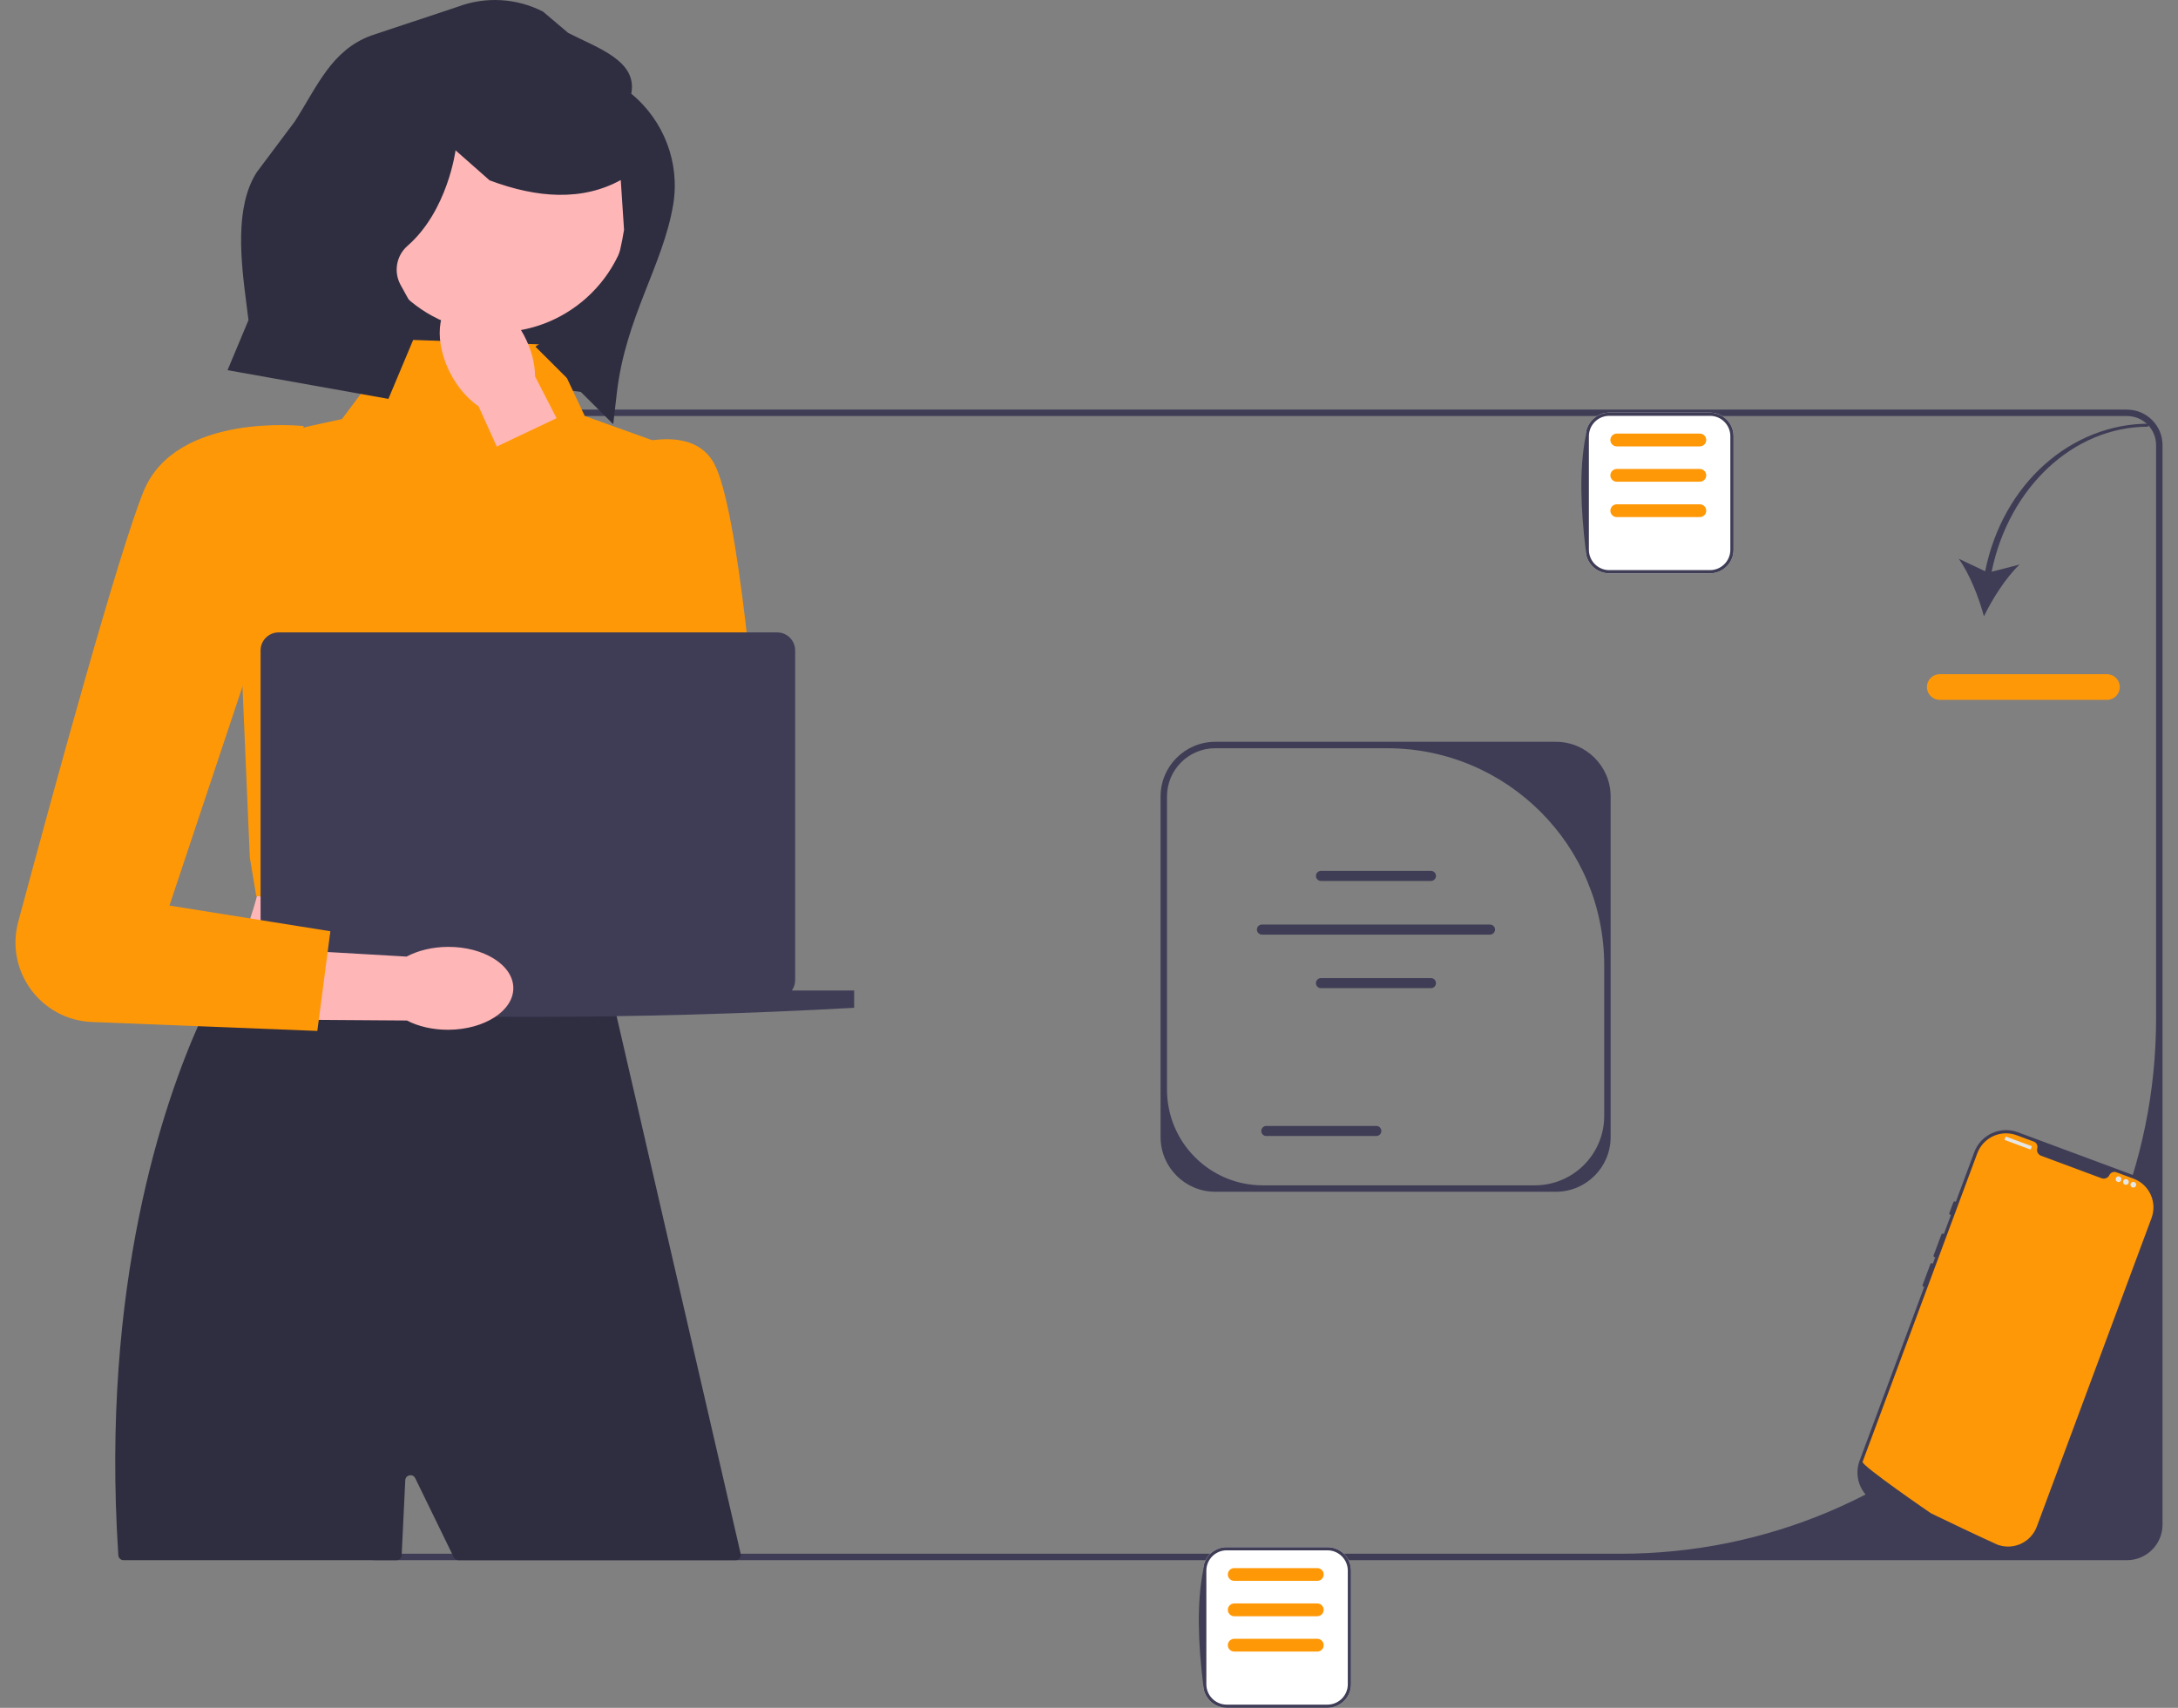 <svg xmlns="http://www.w3.org/2000/svg" width="102" height="80" viewBox="0 0 102 80" fill="none"><rect x="0" y="0" width="102" height="80" fill="#808080" stroke="none"/><g clip-path="url(#clip0_8369_7704)"><path d="M27.413 18.388L15.451 16.794L17.872 4.535L30.721 7.072L27.413 18.388Z" fill="#2F2E41"></path><path d="M15.915 71.422V20.85C15.915 19.934 16.66 19.188 17.577 19.188H99.613C100.529 19.188 101.275 19.934 101.275 20.85V71.422C101.275 72.338 100.529 73.084 99.613 73.084H17.577C16.66 73.084 15.915 72.338 15.915 71.422ZM100.974 20.85C100.974 20.098 100.365 19.489 99.613 19.489H17.577C16.825 19.489 16.216 20.098 16.216 20.85V71.422C16.216 72.174 16.825 72.783 17.577 72.783H75.888C89.742 72.783 100.974 61.551 100.974 47.697V20.85Z" fill="#3F3D56"></path><path d="M92.969 26.76L91.731 26.173C92.239 26.882 92.677 27.99 92.911 28.871C93.308 28.05 93.948 27.046 94.581 26.445L93.272 26.782C94.079 22.828 97.114 19.989 100.589 19.989L100.638 19.846C97.008 19.846 93.793 22.646 92.969 26.76Z" fill="#3F3D56"></path><path d="M98.672 32.785H90.843C90.511 32.785 90.241 32.515 90.241 32.183C90.241 31.851 90.511 31.581 90.843 31.581H98.672C99.004 31.581 99.274 31.851 99.274 32.183C99.274 32.515 99.004 32.785 98.672 32.785Z" fill="#FF9806"></path><path d="M75.429 37.308V53.266C75.429 54.678 74.281 55.826 72.869 55.826H56.911C55.5 55.826 54.352 54.678 54.352 53.266V37.308C54.352 35.897 55.5 34.749 56.911 34.749H72.869C74.281 34.749 75.429 35.897 75.429 37.308ZM71.879 55.525C73.673 55.525 75.128 54.07 75.128 52.276V45.221C75.128 39.604 70.574 35.05 64.957 35.05H56.911C55.664 35.05 54.653 36.061 54.653 37.308V51.04C54.653 53.517 56.661 55.525 59.138 55.525H71.879Z" fill="#3F3D56"></path><path d="M67.015 41.267H61.863C61.733 41.267 61.627 41.161 61.627 41.031C61.627 40.901 61.733 40.795 61.863 40.795H67.015C67.145 40.795 67.25 40.901 67.25 41.031C67.25 41.161 67.145 41.267 67.015 41.267Z" fill="#3F3D56"></path><path d="M67.015 46.289H61.863C61.733 46.289 61.627 46.184 61.627 46.054C61.627 45.924 61.733 45.818 61.863 45.818H67.015C67.145 45.818 67.25 45.924 67.25 46.054C67.25 46.184 67.145 46.289 67.015 46.289Z" fill="#3F3D56"></path><path d="M64.455 53.215H59.303C59.174 53.215 59.068 53.109 59.068 52.979C59.068 52.849 59.174 52.743 59.303 52.743H64.455C64.585 52.743 64.691 52.849 64.691 52.979C64.691 53.109 64.585 53.215 64.455 53.215Z" fill="#3F3D56"></path><path d="M69.779 43.78H59.098C58.968 43.78 58.863 43.674 58.863 43.544C58.863 43.414 58.968 43.309 59.098 43.309H69.779C69.909 43.309 70.015 43.414 70.015 43.544C70.015 43.674 69.909 43.78 69.779 43.78Z" fill="#3F3D56"></path><path d="M28.368 45.559H10.713C12.193 42.257 13.102 39.111 11.68 36.61L28.368 35.643C27.534 39.02 27.432 42.334 28.368 45.559Z" fill="#FFB6B6"></path><path d="M34.449 73.084H21.469C21.375 73.084 21.29 73.03 21.249 72.946L21.17 72.783L19.445 69.242C19.334 69.014 18.992 69.085 18.98 69.338L18.814 72.783L18.81 72.851C18.804 72.982 18.696 73.084 18.566 73.084H5.786C5.657 73.084 5.55 72.984 5.541 72.855C5.54 72.831 5.538 72.807 5.537 72.783C4.721 60.19 7.655 51.654 9.376 47.834L9.377 47.833C10.053 46.33 10.544 45.558 10.544 45.558L10.714 45.556H10.716L14.153 45.496H14.154L17.198 45.445L19.499 45.407L20.422 45.391H20.423L21.001 45.382L23.875 45.332L26.442 45.288L28.285 45.258H28.336L28.61 46.44V46.442L28.62 46.494V46.496L28.667 46.69L28.669 46.696L28.762 47.104V47.107L28.768 47.13V47.131L28.79 47.229L28.792 47.233L29.009 48.171L29.36 49.696L29.822 51.691L30.404 54.223L30.699 55.498L31.104 57.255L34.687 72.783C34.724 72.937 34.607 73.084 34.449 73.084Z" fill="#2F2E41"></path><path d="M25.819 16.151L18.793 15.906L16.015 19.631L14.554 19.948C12.363 20.424 10.861 22.444 11.035 24.679L11.699 40.162L12 41.969L28.56 44.679L32.284 21.246L27.384 19.486L25.819 16.151Z" fill="#FF9806"></path><path d="M23.255 15.564C26.738 15.564 29.562 12.741 29.562 9.257C29.562 5.774 26.738 2.95 23.255 2.95C19.772 2.95 16.948 5.774 16.948 9.257C16.948 12.741 19.772 15.564 23.255 15.564Z" fill="#FFB6B6"></path><path d="M93.49 72.498L88.022 70.466C87.202 70.162 86.782 69.246 87.087 68.426L92.459 53.972C92.764 53.152 93.679 52.733 94.499 53.038L99.967 55.07C100.787 55.375 101.206 56.29 100.901 57.11C98.846 62.952 96.604 69.516 95.529 71.564C95.225 72.384 94.31 72.803 93.49 72.498Z" fill="#3F3D56"></path><path d="M99.554 60.968C99.519 60.955 99.481 60.972 99.468 61.007L98.719 63.02C98.707 63.055 98.724 63.094 98.759 63.107C98.794 63.12 98.832 63.102 98.845 63.067L99.594 61.054C99.606 61.019 99.589 60.98 99.554 60.968Z" fill="#3F3D56"></path><path d="M100.76 57.057L95.388 71.511C95.123 72.225 94.35 72.602 93.631 72.386L93.63 72.386C93.62 72.383 93.609 72.38 93.599 72.376C93.58 72.37 93.561 72.364 93.542 72.357C93.542 72.357 93.475 72.326 93.352 72.269C93.228 72.213 93.047 72.129 92.822 72.025C92.754 71.993 92.683 71.96 92.608 71.925C92.459 71.855 92.295 71.779 92.119 71.695C92.049 71.662 91.976 71.628 91.902 71.593C91.524 71.414 91.101 71.212 90.656 70.996C90.581 70.96 90.505 70.923 90.429 70.886C90.409 70.876 87.166 68.647 87.229 68.479L92.6 54.025C92.877 53.282 93.703 52.903 94.446 53.179L95.25 53.478C95.378 53.526 95.444 53.664 95.408 53.796C95.406 53.805 95.403 53.814 95.402 53.823C95.377 53.96 95.462 54.094 95.593 54.142L98.417 55.192C98.548 55.241 98.699 55.195 98.77 55.075C98.775 55.067 98.779 55.059 98.783 55.051C98.842 54.927 98.982 54.865 99.11 54.913L99.914 55.211C100.657 55.487 101.036 56.314 100.76 57.057Z" fill="#FF9806"></path><path d="M91.566 56.28C91.531 56.267 91.492 56.285 91.479 56.32L91.292 56.823C91.279 56.858 91.297 56.896 91.332 56.909C91.367 56.922 91.405 56.904 91.418 56.87L91.605 56.366C91.618 56.332 91.6 56.293 91.566 56.28Z" fill="#3F3D56"></path><path d="M91.004 57.79C90.969 57.777 90.931 57.795 90.918 57.83L90.555 58.805C90.543 58.84 90.56 58.878 90.595 58.891C90.63 58.904 90.668 58.886 90.681 58.852L91.044 57.876C91.057 57.842 91.039 57.803 91.004 57.79Z" fill="#3F3D56"></path><path d="M90.49 59.174C90.455 59.161 90.417 59.179 90.404 59.214L90.041 60.189C90.028 60.224 90.046 60.262 90.081 60.275C90.116 60.288 90.154 60.27 90.167 60.236L90.53 59.261C90.543 59.226 90.525 59.187 90.49 59.174Z" fill="#3F3D56"></path><path d="M95.146 53.69L93.943 53.243C93.937 53.241 93.929 53.244 93.927 53.251L93.877 53.384C93.875 53.39 93.878 53.398 93.885 53.4L95.088 53.847C95.094 53.85 95.102 53.846 95.104 53.84L95.154 53.707C95.156 53.7 95.153 53.693 95.146 53.69Z" fill="#E6E6E6"></path><path d="M99.216 55.373C99.29 55.373 99.35 55.312 99.35 55.238C99.35 55.164 99.29 55.104 99.216 55.104C99.142 55.104 99.082 55.164 99.082 55.238C99.082 55.312 99.142 55.373 99.216 55.373Z" fill="#E6E6E6"></path><path d="M99.561 55.501C99.636 55.501 99.696 55.441 99.696 55.367C99.696 55.293 99.636 55.233 99.561 55.233C99.487 55.233 99.427 55.293 99.427 55.367C99.427 55.441 99.487 55.501 99.561 55.501Z" fill="#E6E6E6"></path><path d="M99.908 55.63C99.982 55.63 100.042 55.57 100.042 55.495C100.042 55.421 99.982 55.361 99.908 55.361C99.834 55.361 99.773 55.421 99.773 55.495C99.773 55.57 99.834 55.63 99.908 55.63Z" fill="#E6E6E6"></path><path d="M80.084 26.857H75.362C74.754 26.857 74.26 26.362 74.26 25.755V20.431C74.26 19.824 74.754 19.329 75.362 19.329H80.084C80.691 19.329 81.185 19.824 81.185 20.431V25.755C81.185 26.362 80.691 26.857 80.084 26.857Z" fill="white"></path><path d="M80.084 26.857H75.362C74.755 26.857 74.26 26.362 74.26 25.755C74.023 23.795 73.958 21.969 74.26 20.431C74.26 19.824 74.755 19.329 75.362 19.329H80.084C80.691 19.329 81.186 19.824 81.186 20.431V25.755C81.186 26.362 80.691 26.857 80.084 26.857ZM75.362 19.48C74.838 19.48 74.411 19.907 74.411 20.431V25.755C74.411 26.279 74.838 26.706 75.362 26.706H80.084C80.608 26.706 81.035 26.279 81.035 25.755V20.431C81.035 19.907 80.608 19.48 80.084 19.48H75.362Z" fill="#3F3D56"></path><path d="M79.607 22.566H75.716C75.551 22.566 75.417 22.432 75.417 22.267C75.417 22.102 75.551 21.968 75.716 21.968H79.607C79.772 21.968 79.906 22.102 79.906 22.267C79.906 22.432 79.772 22.566 79.607 22.566Z" fill="#FF9806"></path><path d="M79.607 24.222H75.716C75.551 24.222 75.417 24.088 75.417 23.923C75.417 23.758 75.551 23.623 75.716 23.623H79.607C79.772 23.623 79.906 23.758 79.906 23.923C79.906 24.088 79.772 24.222 79.607 24.222Z" fill="#FF9806"></path><path d="M79.607 20.91H75.716C75.551 20.91 75.417 20.776 75.417 20.611C75.417 20.446 75.551 20.311 75.716 20.311H79.607C79.772 20.311 79.906 20.446 79.906 20.611C79.906 20.776 79.772 20.91 79.607 20.91Z" fill="#FF9806"></path><path d="M21.11 17.527C21.456 18.179 21.92 18.698 22.412 19.034L25.312 25.449L28.324 23.979L25.058 17.631C25.056 17.035 24.886 16.36 24.54 15.708C23.751 14.22 22.343 13.421 21.396 13.923C20.449 14.425 20.321 16.039 21.11 17.527Z" fill="#FFB6B6"></path><path d="M27.641 21.57C27.641 21.57 32.058 19.256 33.428 21.686C34.598 23.76 35.443 34.136 35.666 37.138C35.705 37.665 35.567 38.188 35.275 38.628C34.409 39.931 32.541 40.056 31.51 38.879L22.559 21.255L26.805 19.237L27.843 21.752L27.641 21.57Z" fill="#FF9806"></path><path d="M37.085 46.399C37.182 46.262 37.239 46.094 37.239 45.913V30.468C37.239 30.002 36.861 29.624 36.395 29.624H13.048C12.582 29.624 12.204 30.002 12.204 30.468V45.913C12.204 46.094 12.261 46.262 12.358 46.399H9.442V47.209C19.58 47.776 29.766 47.776 40.001 47.209V46.399H37.085Z" fill="#3F3D56"></path><path d="M62.169 80H57.447C56.84 80 56.345 79.506 56.345 78.898V73.575C56.345 72.967 56.84 72.473 57.447 72.473H62.169C62.776 72.473 63.27 72.967 63.27 73.575V78.898C63.27 79.506 62.776 80 62.169 80Z" fill="white"></path><path d="M62.169 80H57.447C56.84 80 56.345 79.506 56.345 78.898C56.108 76.938 56.043 75.112 56.345 73.575C56.345 72.967 56.84 72.473 57.447 72.473H62.169C62.776 72.473 63.271 72.967 63.271 73.575V78.898C63.271 79.506 62.776 80 62.169 80ZM57.447 72.623C56.923 72.623 56.496 73.05 56.496 73.575V78.898C56.496 79.423 56.923 79.85 57.447 79.85H62.169C62.693 79.85 63.12 79.423 63.12 78.898V73.575C63.12 73.05 62.693 72.623 62.169 72.623H57.447Z" fill="#3F3D56"></path><path d="M61.691 75.71H57.801C57.636 75.71 57.502 75.575 57.502 75.41C57.502 75.245 57.636 75.111 57.801 75.111H61.691C61.856 75.111 61.991 75.245 61.991 75.41C61.991 75.575 61.856 75.71 61.691 75.71Z" fill="#FF9806"></path><path d="M61.691 77.365H57.801C57.636 77.365 57.502 77.231 57.502 77.066C57.502 76.901 57.636 76.767 57.801 76.767H61.691C61.856 76.767 61.991 76.901 61.991 77.066C61.991 77.231 61.856 77.365 61.691 77.365Z" fill="#FF9806"></path><path d="M61.691 74.053H57.801C57.636 74.053 57.502 73.919 57.502 73.754C57.502 73.589 57.636 73.455 57.801 73.455H61.691C61.856 73.455 61.991 73.589 61.991 73.754C61.991 73.919 61.856 74.053 61.691 74.053Z" fill="#FF9806"></path><path d="M20.979 44.355C20.242 44.359 19.566 44.53 19.04 44.81L12.013 44.403L11.917 47.753L19.056 47.804C19.585 48.079 20.262 48.242 21 48.238C22.684 48.229 24.046 47.353 24.04 46.281C24.034 45.209 22.664 44.347 20.979 44.355Z" fill="#FFB6B6"></path><path d="M14.227 19.959C14.227 19.959 8.253 19.294 6.731 23C5.569 25.831 2.549 36.865 0.854 43.183C0.234 45.492 1.919 47.779 4.308 47.874L14.861 48.292L15.471 43.623L7.936 42.42L12.151 29.774L14.227 19.959Z" fill="#FF9806"></path><path d="M29.563 4.388C29.867 2.852 28.005 2.256 26.611 1.543L25.428 0.542C24.187 -0.092 22.736 -0.174 21.433 0.318L17.363 1.672C15.516 2.368 14.871 4.025 13.807 5.687L12.023 8.069C10.975 9.705 11.288 12.26 11.534 14.188L11.637 14.995L10.656 17.34L18.19 18.685L19.709 15.067L18.761 13.348C18.425 12.737 18.559 11.975 19.084 11.517C20.972 9.87 21.334 7.042 21.334 7.042L22.93 8.449C24.09 8.884 25.161 9.109 26.144 9.126C27.225 9.145 28.2 8.913 29.071 8.434L29.225 10.766C28.774 13.523 28.102 14.13 25.075 16.239L28.719 19.872L28.89 18.392C29.296 14.873 31.051 12.423 31.526 9.592C31.854 7.634 31.096 5.65 29.563 4.388Z" fill="#2F2E41"></path></g><defs><clipPath id="clip0_8369_7704"><rect width="100.55" height="80" fill="white" transform="translate(0.725)"></rect></clipPath></defs></svg>